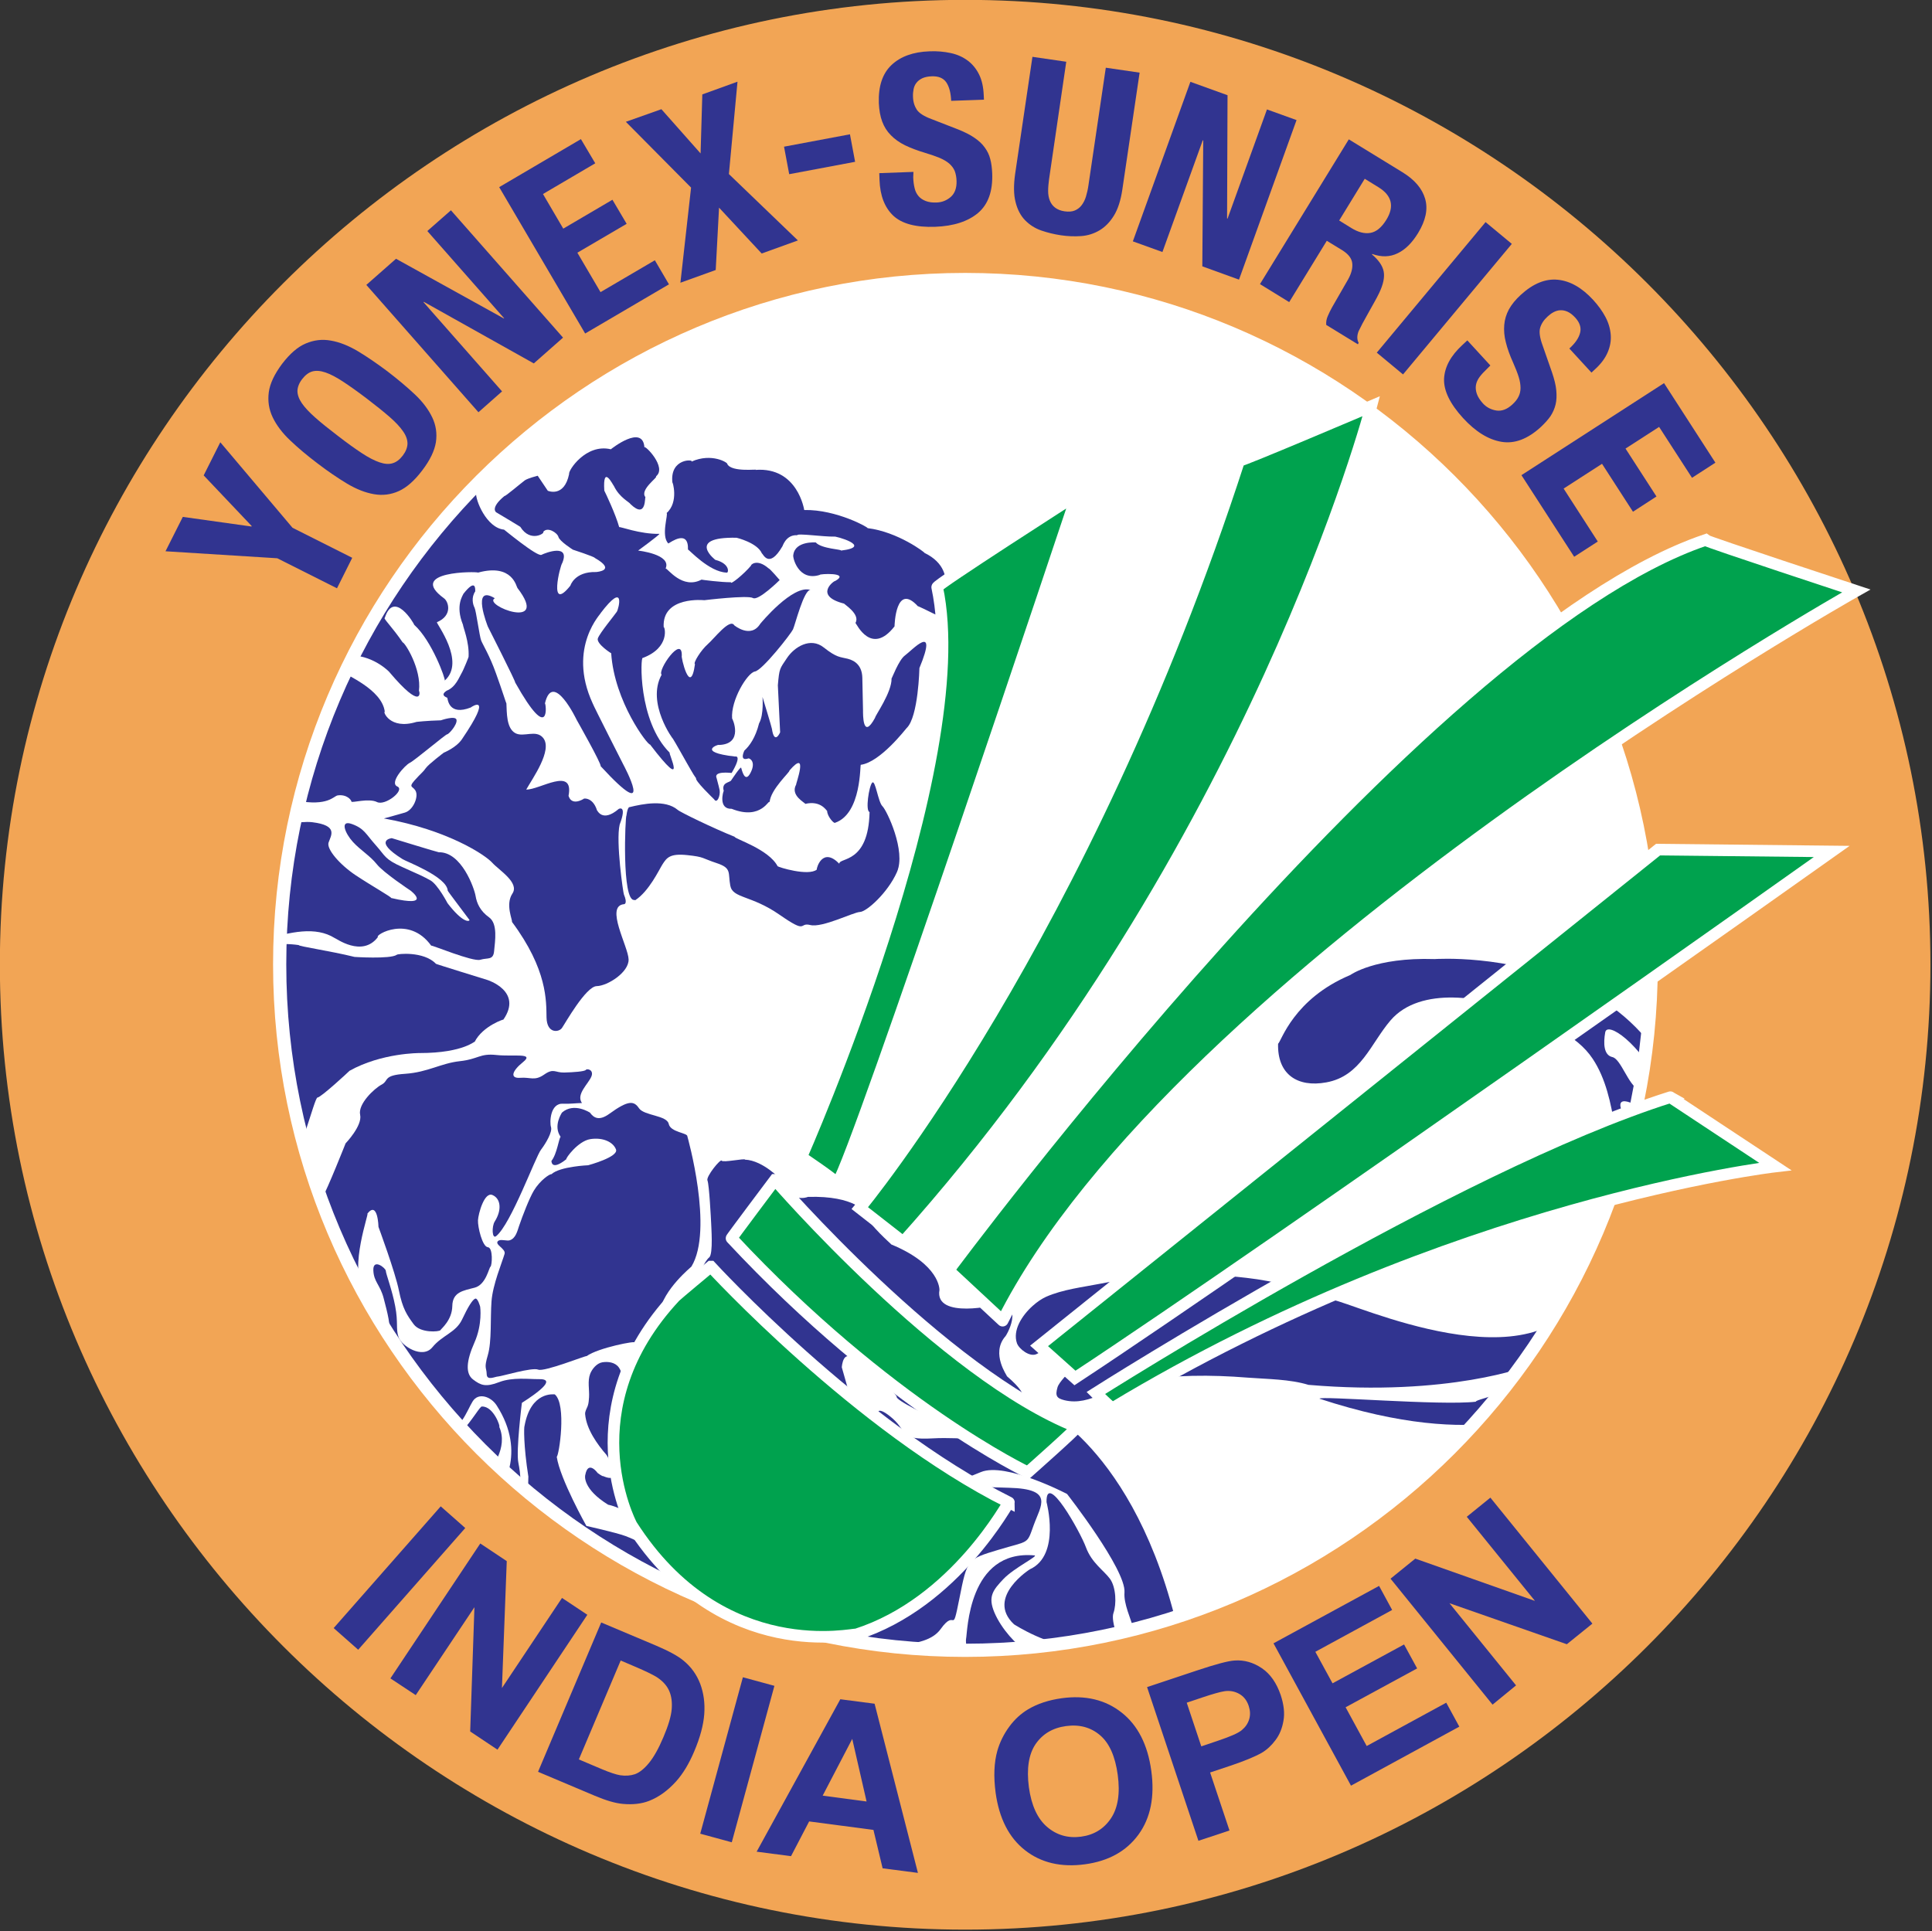 <?xml version="1.0" encoding="UTF-8" standalone="no"?>
<!-- Generator: Adobe Illustrator 27.0.0, SVG Export Plug-In . SVG Version: 6.00 Build 0)  -->

<svg
   version="1.1"
   id="Layer_1"
   x="0px"
   y="0px"
   viewBox="0 0 110.397 110.364"
   xml:space="preserve"
   sodipodi:docname="india_open_2023.svg"
   width="110.397"
   height="110.364"
   inkscape:version="1.2.1 (9c6d41e410, 2022-07-14)"
   xmlns:inkscape="http://www.inkscape.org/namespaces/inkscape"
   xmlns:sodipodi="http://sodipodi.sourceforge.net/DTD/sodipodi-0.dtd"
   xmlns:xlink="http://www.w3.org/1999/xlink"
   xmlns="http://www.w3.org/2000/svg"
   xmlns:svg="http://www.w3.org/2000/svg"><rect x="0" y="0" width="110.397" height="110.364" fill="#333333" stroke="none"/><defs
   id="defs452" /><sodipodi:namedview
   id="namedview450"
   pagecolor="#ffffff"
   bordercolor="#000000"
   borderopacity="0.25"
   inkscape:showpageshadow="2"
   inkscape:pageopacity="0.0"
   inkscape:pagecheckerboard="0"
   inkscape:deskcolor="#d1d1d1"
   showgrid="false"
   inkscape:zoom="1.9475"
   inkscape:cx="290.37227"
   inkscape:cy="70.603338"
   inkscape:window-width="1920"
   inkscape:window-height="991"
   inkscape:window-x="-9"
   inkscape:window-y="-9"
   inkscape:window-maximized="1"
   inkscape:current-layer="Layer_1" />
<style
   type="text/css"
   id="style293">
	.st0{fill:#FFFFFF;}
	.st1{fill-rule:evenodd;clip-rule:evenodd;fill:#F2A555;}
	.st2{fill-rule:evenodd;clip-rule:evenodd;fill:#FFFFFF;stroke:#FFFFFF;stroke-width:0.988;}
	.st3{clip-path:url(#SVGID_00000058581849113385097340000016437092484459173787_);}
	.st4{fill:#313490;}
	.st5{fill:#00A24E;stroke:#FFFFFF;stroke-width:1.01;}
</style>

<g
   id="g447"
   transform="matrix(0.655,0,0,0.655,-10.35,-10.37)"
   style="stroke-width:1.526">
	<g
   id="g417"
   style="stroke-width:1.526">
		<g
   id="g415"
   style="stroke-width:1.526">
			<g
   id="g413"
   style="stroke-width:1.526">
				<g
   id="g375"
   style="stroke-width:1.526">
					<path
   class="st1"
   d="m 100,15.82 c 46.39,0 84.21,37.87 84.21,84.16 0,46.39 -37.82,84.21 -84.21,84.21 -46.34,0 -84.21,-37.82 -84.21,-84.21 0,-46.3 37.87,-84.16 84.21,-84.16 z"
   id="path297"
   style="stroke-width:1.526" />
					<path
   class="st2"
   d="m 100,40.22 c 32.98,0 59.85,26.82 59.85,59.75 0,32.98 -26.88,59.85 -59.85,59.85 -32.93,0 -59.8,-26.88 -59.8,-59.85 0,-32.92 26.87,-59.75 59.8,-59.75 z"
   id="path299" />
					<g
   id="g373"
   style="stroke-width:1.526">
						<defs
   id="defs302">
							<path
   id="SVGID_1_"
   d="m 100,40.22 c 32.98,0 59.85,26.82 59.85,59.75 0,32.98 -26.88,59.85 -59.85,59.85 -32.93,0 -59.8,-26.88 -59.8,-59.85 0,-32.92 26.87,-59.75 59.8,-59.75 z" />
						</defs>
						<clipPath
   id="SVGID_00000004543826285564148980000010274381782107632273_">
							<use
   xlink:href="#SVGID_1_"
   style="overflow:visible"
   id="use304" />
						</clipPath>
						<g
   clip-path="url(#SVGID_00000004543826285564148980000010274381782107632273_)"
   id="g369"
   style="stroke-width:1.526">
							<g
   id="g365"
   style="stroke-width:1.526">
								<path
   class="st4"
   d="m 96.45,64.07 c 0.09,0 -2.31,-1.84 -4.97,-2.16 0.19,0 -2.69,-1.64 -5.52,-1.58 0,0 -0.56,-3.77 -4.24,-3.5 0.28,-0.1 -2.08,0.24 -2.47,-0.51 0.09,-0.1 -1.35,-1.01 -3.13,-0.21 0.28,-0.2 -1.9,-0.34 -1.66,1.83 -0.01,-0.19 0.6,1.69 -0.51,2.66 0.19,0 -0.52,2 0.16,2.65 0.19,-0.1 1.77,-1.27 1.71,0.53 0.09,0 1.84,1.95 3.36,2.01 0.19,0.09 0.36,-0.77 -0.97,-1.11 0.1,0.09 -2.69,-2.02 1.85,-1.93 0,0 1.81,0.43 2.21,1.37 0.09,0 0.6,1.41 1.78,-0.61 0,0.09 0.26,-1.05 1.3,-0.98 0,-0.19 2.27,0.14 3.22,0.12 0,-0.09 3.52,0.87 0.59,1.22 0.19,-0.1 -1.71,-0.15 -2.19,-0.71 0,0 -1.8,-0.15 -1.96,1.08 -0.09,0.19 0.43,2.35 2.31,1.75 -0.1,-0.09 2.74,-0.25 1.33,0.54 0,-0.09 -1.96,1.27 0.8,1.97 -0.09,0 1.44,0.91 0.98,1.68 0.1,0.09 1.39,2.9 3.41,0.3 0,-0.09 0.1,-3.88 2.04,-1.75 -0.1,-0.09 1.53,0.72 1.53,0.72 0,0 2.58,-3.67 -0.96,-5.38"
   id="path307"
   style="stroke-width:1.526" />
								<path
   class="st4"
   d="m 40.15,85.72 c 0.17,-0.04 0.35,-0.06 0.54,-0.07 0,0 1.05,-2.36 0,-1.99 -1.02,-0.51 -2.2,-1.38 -2.2,-1.38 0,0 -3.87,-3.98 -3.67,-3.51 -0.78,-0.93 -4.11,-2.09 -4.3,-1.99 -2.96,-1.26 -6.19,2.22 -5.91,2.4 -3.05,3.1 -3.63,6.8 -3.63,6.8 0,0 0.94,-0.49 1.12,-0.88 0.18,-0.38 1,-1.73 1.46,-2.21 0.46,-0.48 1.21,-0.69 1.31,-0.41 0.1,0.28 0.68,0.65 1.08,1.96 0.41,1.32 1.36,1.58 1.64,1.57 0.28,-0.01 0.05,2.36 -0.14,2.27 1,2.53 2.87,1.26 2.29,0.8 -0.58,-0.46 -0.74,-3.77 -0.37,-4.06 0.37,-0.29 0.52,-2 1.36,-2.77 0.83,-0.77 1.9,0.34 1.92,1.09 0.02,0.76 -0.55,0.86 -1.58,1.55 -1.03,0.69 -0.92,0.97 -0.15,1.61 0.77,0.64 1.03,-0.59 2.06,-0.9 1.03,-0.31 1.69,-0.42 3.42,0.78 1.36,0.95 2.15,-0.32 3.75,-0.66"
   id="path309"
   style="stroke-width:1.526" />
								<path
   class="st4"
   d="m 40.13,67.67 c -0.38,0.73 -1.18,1.24 -1.46,1.36 -0.47,0.2 -3.09,1.49 -3.08,1.68 -1.11,1.25 -2.74,4.51 -2.64,4.69 -1.2,1.45 0.97,1.21 0.97,1.21 0,0 2.53,-0.91 3.01,-0.92 0.47,-0.01 0.58,0.74 0.68,1.02 0.1,0.28 0.95,0.36 1.99,0.33 1.04,-0.02 0.29,0.09 1.25,1.01 0.97,0.92 1.74,1.66 1.74,1.66 1.65,2.04 0.62,2.35 0.34,2.36 -0.28,0.01 -1.22,0.5 -1.12,0.4 0.85,0.12 0.12,1.42 0.03,1.51 -0.38,1 -0.56,1.65 -0.56,1.65 0.13,0.01 0.26,0.03 0.4,0.06 2.76,0.51 3.21,-0.4 3.58,-0.46 0.8,-0.11 1.19,0.4 1.2,0.54 0,0.14 1.51,-0.32 2.23,0.04 0.72,0.36 2.48,-1.05 1.77,-1.36 -0.72,-0.32 0.67,-1.86 1.09,-2.06 0.42,-0.2 3.11,-2.48 3.26,-2.49 0.14,0 0.88,-0.82 0.82,-1.25 -0.06,-0.43 -1.37,0.03 -1.37,0.03 -1.2,0.03 -2.17,0.14 -2.13,0.14 -2.35,0.72 -2.95,-0.97 -2.76,-0.88 -0.23,-1.98 -3.48,-3.23 -3.67,-3.51 0,0 -0.99,-1.4 -1.11,-2.31 -0.11,-0.91 -0.87,-2.38 -1.42,-3 -0.56,-0.58 -1.95,-3.53 -3.04,-1.45 z"
   id="path311"
   style="stroke-width:1.526" />
								<path
   class="st4"
   d="m 45.82,73.22 c 0.29,-0.24 0.74,-0.14 0.69,-0.2 1.99,0.05 3.35,1.53 3.25,1.44 2.91,3.44 2.69,1.74 2.59,1.65 0.24,-1.9 -1.23,-4.23 -1.42,-4.23 -0.88,-1.3 -1.75,-2.14 -1.56,-2.14 0.8,-2.48 2.56,0.51 2.57,0.61 1.54,1.38 2.75,4.76 2.66,4.86 1.86,-1.65 -0.77,-5 -0.68,-5.09 1.41,-0.6 1,-1.82 0.61,-2.09 -3.27,-2.39 2.88,-2.34 2.98,-2.24 3.01,-0.82 3.34,1.25 3.43,1.34 2.92,3.81 -3.09,1.49 -1.97,0.9 -2.11,-1.28 -0.61,2.47 -0.61,2.47 0,0 2.47,4.87 2.38,4.87 3.15,5.61 2.69,1.74 2.6,1.84 0.69,-2.95 2.78,1.45 2.78,1.45 0,0 2.17,3.83 2.08,4.02 4.95,5.38 1.98,-0.14 1.98,-0.14 0,0 -2.57,-5.05 -2.67,-5.33 -2.29,-4.96 0.86,-7.97 0.68,-7.87 2.2,-2.89 1.6,-0.41 1.42,-0.13 -0.19,0.29 -1.47,1.83 -1.65,2.31 -0.18,0.48 1.26,1.39 1.16,1.3 0.28,4.25 3.21,8.06 3.39,7.97 3.41,4.46 1.53,0.63 1.72,0.72 -2.8,-2.78 -2.55,-8.46 -2.36,-8.27 2.44,-0.91 1.92,-2.78 1.83,-2.69 -0.15,-2.74 3.54,-2.35 3.54,-2.35 0,0 3.78,-0.46 4.25,-0.19 0.48,0.27 2.33,-1.57 2.33,-1.57 0,0 -0.87,-1.02 -0.97,-1.02 -1.06,-0.92 -1.61,-0.25 -1.52,-0.25 -0.64,0.77 -1.85,1.74 -1.76,1.46 -0.76,0.02 -2.65,-0.22 -2.56,-0.23 -1.68,0.89 -2.95,-0.97 -3.14,-0.97 0.54,-1.24 -2.4,-1.56 -2.4,-1.56 0,0 1.86,-1.36 1.86,-1.46 -1.7,0.04 -3.52,-0.68 -3.51,-0.58 -0.31,-1.13 -1.2,-3 -1.3,-3.19 -0.15,-2.36 0.75,-0.49 0.84,-0.4 0.5,1.03 1.35,1.39 1.45,1.58 1.45,1.39 1.21,-0.78 1.31,-0.6 -0.58,-0.65 1.19,-1.82 0.9,-1.82 1.02,-0.78 -1.01,-2.81 -1,-2.53 -0.14,-2.08 -2.93,0.16 -2.93,0.16 -2.19,-0.52 -3.74,1.88 -3.64,2.16 -0.43,2.09 -1.86,1.46 -1.86,1.46 l -0.88,-1.31 c 0,0 -0.84,0.21 -1.12,0.4 -0.28,0.2 -1.76,1.46 -1.77,1.36 -1.3,1.07 -0.73,1.43 -0.73,1.43 0,0 2.3,1.37 2.11,1.28 0.88,1.4 2.19,0.52 1.99,0.43 0.37,-0.48 1.23,0.07 1.33,0.44 0.1,0.38 1.26,1.11 1.26,1.11 0,0 1.9,0.62 1.91,0.72 1.91,1.09 0.22,1.22 0.12,1.23 -1.89,-0.05 -2.25,1.19 -2.25,1.19 -1.93,2.41 -0.89,-1.78 -0.71,-1.97 0.72,-1.72 -1.44,-0.91 -1.81,-0.72 -0.37,0.2 -3.36,-2.29 -3.27,-2.2 -1.52,-0.15 -2.52,-2.59 -2.44,-3.26 0.08,-0.67 -0.23,-1.7 -0.5,-1.32 -0.28,0.39 -5.08,1.34 -4.6,1.52 -6.22,0.99 -7.29,3.95 -7.38,4.04 0.54,3.2 -2.2,3.26 -2.2,3.08 0,0 -1.09,0.09 -0.85,0.68 0.03,0.06 2.65,1.55 3.19,4.47 -0.03,-0.03 -0.08,2.08 0.8,2.03"
   id="path313"
   style="stroke-width:1.526" />
								<path
   class="st4"
   d="m 56.1,80.33 c -0.5,0.74 -1.58,1.17 -1.58,1.17 0,0 -1.35,1.02 -1.58,1.36 -0.23,0.34 -0.37,0.39 -0.97,1.06 -0.6,0.68 -0.08,0.47 0.12,0.99 0.2,0.52 -0.26,1.61 -0.97,1.82 -0.7,0.21 -1.83,0.51 -1.83,0.51 5.61,1.01 8.87,3.21 9.45,3.86 0.58,0.65 2.41,1.74 1.76,2.7 -0.64,0.96 0.05,2.37 -0.04,2.46 3.12,4.19 2.99,6.93 3.02,8.35 0.03,1.42 1.07,1.3 1.34,0.92 0.27,-0.38 2.09,-3.64 3.04,-3.66 0.94,-0.02 2.81,-1.2 2.78,-2.33 -0.03,-1.13 -2.09,-4.68 -0.39,-4.82 0,0 0.33,-0.01 -0.02,-0.85 -0.05,-0.05 -0.72,-4.62 -0.37,-6.09 0.67,-1.77 -0.08,-1.37 -0.08,-1.37 -1.48,1.26 -1.89,0.04 -1.89,0.14 -0.41,-1.32 -1.35,-1.01 -1.16,-1.02 -1.21,0.69 -1.33,-0.35 -1.33,-0.26 0,0 0,0 0,0 0.5,-2.6 -2.54,-0.51 -3.69,-0.55 0.53,-0.95 2.33,-3.44 1.48,-4.5 -0.62,-0.77 -1.7,-0.03 -2.43,-0.42 -0.79,-0.43 -0.74,-1.81 -0.78,-2.59 -0.05,-0.09 -0.35,-1.08 -0.91,-2.63 -0.55,-1.55 -1.14,-2.48 -1.29,-2.86 -0.15,-0.37 -0.44,-2.59 -0.58,-2.87 -0.15,-0.28 -0.3,-0.89 0.06,-1.42 0,-0.19 0.07,-1.18 -1.03,0.21 -0.04,0.14 -0.73,1.01 -0.04,2.7 0,0.19 0.56,1.5 0.49,2.78 0.05,-0.05 -0.45,1.19 -0.63,1.48 -0.18,0.29 -0.49,1.19 -1.29,1.5 -0.05,0.05 -0.61,0.35 0.06,0.61 0.05,0.14 0.13,1.6 2.05,0.85 0.1,-0.09 2,-1.31 -0.77,2.77 z"
   id="path315"
   style="stroke-width:1.526" />
								<path
   class="st4"
   d="m 71.21,94.38 c 1.22,-0.79 2.09,-2.67 2.39,-3.14 0.37,-0.57 0.64,-0.96 2.16,-0.8 1.52,0.16 1.24,0.26 2.57,0.7 1.33,0.44 0.97,0.83 1.18,1.96 0.21,1.13 1.81,0.81 4.31,2.55 2.5,1.74 1.62,0.63 2.67,0.89 1.05,0.26 3.76,-1.12 4.33,-1.14 0.57,-0.01 2.42,-1.66 3.23,-3.48 0.81,-1.82 -0.88,-5.37 -1.26,-5.74 -0.39,-0.37 -0.62,-2.35 -0.9,-2.06 -0.28,0.29 -0.61,2.47 -0.23,2.56 -0.09,4.54 -2.65,3.94 -2.64,4.51 -1.45,-1.48 -1.98,0.33 -1.97,0.52 -0.75,0.58 -3.32,-0.21 -3.41,-0.3 -0.79,-1.5 -3.74,-2.38 -3.75,-2.57 -1.81,-0.72 -4.78,-2.16 -4.97,-2.35 -1.09,-0.92 -3.04,-0.52 -4.19,-0.24 0,0 -0.17,-0.08 -0.28,0.74 -0.1,-0.03 -0.43,7.55 0.7,7.36"
   id="path317"
   style="stroke-width:1.526" />
								<path
   class="st4"
   d="m 78.1,85.57 c 0,0 -1.84,-1.76 -1.55,-1.86 0.01,0.28 -1.48,-2.52 -2.06,-3.45 0.1,0.19 -2.34,-3.07 -0.97,-5.56 -0.39,-0.37 1.81,-3.54 1.76,-1.65 -0.1,0 0.74,3.67 1.15,0.73 -0.19,-0.09 0.54,-1.24 1.1,-1.73 0.56,-0.48 1.94,-2.31 2.33,-1.66 0,0 1.44,1.2 2.27,-0.14 0,0 2.85,-3.47 4.38,-2.94 -0.57,-0.08 -1.35,3.06 -1.53,3.44 -0.18,0.38 -2.66,3.56 -3.32,3.67 -0.66,0.11 -2.12,2.51 -1.99,4.11 0,-0.09 1.09,2.25 -1.18,2.3 0.09,-0.1 -2.07,0.61 1.44,1.01 0,0 0.66,-0.2 -0.3,1.43 -0.09,0 -1.61,-0.2 -1.31,0.46 0,0.05 0.15,0.52 0.26,1.03 0.08,0.51 -0.23,1.23 -0.48,0.81 z"
   id="path319"
   style="stroke-width:1.526" />
								<path
   class="st4"
   d="m 82.04,78.91 c -0.01,0.01 -0.01,0.03 -0.02,0.04 -0.31,1.24 -0.83,1.96 -1.28,2.37 0,0 -0.49,0.98 0.36,0.68 0.14,0 0.67,0.32 0.17,1.27 -0.5,0.96 -0.76,-0.31 -0.81,-0.45 -0.05,-0.14 -0.74,0.91 -0.88,1.11 -0.14,0.19 -0.85,0.16 -0.64,0.91 -0.05,0.05 -0.5,1.6 0.69,1.56 2.65,1.06 3.29,-0.97 3.31,-0.56 0.07,-1.14 1.83,-2.69 1.73,-2.78 1.75,-2.02 0.5,1.31 0.59,1.22 -0.55,0.96 0.79,1.59 0.79,1.69 1.32,-0.31 1.81,0.53 1.91,0.62 0.01,0.47 0.59,1.12 0.69,1.03 2.35,-0.81 2.16,-5.16 2.25,-5.06 1.7,-0.23 3.9,-3.11 4,-3.21 1.02,-0.97 1.11,-5.23 1.11,-5.23 1.7,-4.11 -0.7,-1.5 -1.25,-1.11 -0.56,0.39 -1.18,2.11 -1.18,2.01 0.03,1.23 -1.44,3.25 -1.44,3.44 -1.09,2.01 -1.05,-0.36 -1.05,-0.64 -0.01,-0.28 -0.04,-1.8 -0.06,-2.84 -0.02,-1.04 -0.6,-1.5 -1.27,-1.67 -0.67,-0.17 -0.95,-0.08 -2.1,-0.99 -1.16,-0.92 -2.56,-0.04 -3.2,0.92 -0.64,0.96 -0.67,0.87 -0.8,2.38 l 0.2,4.11 c 0,0 -0.5,1.15 -0.72,-0.32 0,-0.09 -0.82,-2.77 -0.82,-2.77 0,0 0.13,1.51 -0.28,2.27 z"
   id="path321"
   style="stroke-width:1.526" />
								<path
   class="st4"
   d="m 43.05,87.57 c -0.57,-0.07 -1.32,0.03 -3.21,0.17 -1.89,0.14 -2.74,0.25 -3.12,-0.03 -0.38,-0.27 -2.39,-1.27 -5.46,1.07 0,0 -3.36,1.97 -3.26,6.41 -0.18,0.19 0.74,-0.68 2.12,-2.41 0,-0.09 1.45,-2.96 4.12,-2.08 -0.38,-0.28 4.71,-0.67 2,0.62 -0.18,0.19 -4.22,1.7 -5.85,5.14 -0.19,0 -2.39,2.99 -1.78,9.22 -0.18,0.19 0.7,1.88 1.66,-1.93 -0.39,-0.47 -0.55,-3.39 2.07,-4.68 0,0 2.99,-1.77 3.35,-2.53 0.36,-0.76 3.15,-2.81 2.44,-1 0,0.19 -2.23,1.75 -2.6,2.14 -0.37,0.39 -1.11,1.06 -1.09,1.92 0.02,0.85 0.59,0.84 1.51,-0.22 0.92,-1.06 0.18,-0.67 2.71,-1.48 2.53,-0.81 4.7,-1.24 6.33,-0.23 0.1,0 2.4,1.74 3.78,-0.08 -0.29,-0.18 2.7,-1.95 4.65,0.75 0,-0.09 3.63,1.43 4.28,1.23 0.66,-0.2 1.14,0.07 1.21,-0.78 0.08,-0.85 0.33,-2.37 -0.44,-2.92 C 57.7,95.32 57.4,94.66 57.29,94 c -0.11,-0.66 -1.22,-3.85 -3.21,-3.81 -0.09,0 -4.1,-1.23 -4.1,-1.23 0,0 -1.7,0.18 0.94,1.83 0.24,0.18 3.87,1.52 3.94,2.75 0,0.05 1.66,2.23 1.9,2.56 0,0.14 -0.56,0.3 -1.92,-1.47 0.05,0.09 -0.84,-1.64 -1.51,-2 -0.67,-0.36 -0.77,-0.41 -2.39,-1.13 -1.62,-0.72 -1.49,-0.96 -2.36,-1.93 -0.87,-0.97 -0.98,-1.44 -2.07,-1.84 -1.1,-0.4 -0.6,0.82 0.08,1.56 0.68,0.74 1.49,1.2 2.08,1.94 0.58,0.74 2.94,2.3 2.94,2.3 0,0 2.02,1.52 -1.69,0.65 0.09,-0.05 -1.68,-1.05 -3.07,-1.97 -1.39,-0.92 -2.6,-2.31 -2.38,-2.88 0.21,-0.61 0.86,-1.48 -1.42,-1.76 z"
   id="path323"
   style="stroke-width:1.526" />
								<path
   class="st4"
   d="m 31.72,105.61 c 0.43,-0.37 2.71,-1.48 2.89,-1.86 0.18,-0.38 0.33,-2.09 0.8,-2.19 0.47,-0.1 1.29,-1.54 2.13,-2.13 0,0.09 0.91,-1.63 4.33,-1.14 -0.09,0.1 2.75,0.51 4.85,1.03 -0.09,0 3.13,0.21 3.69,-0.18 0,-0.09 2.36,-0.34 3.42,0.78 -0.09,0 4.48,1.41 4.48,1.41 0,0 3.14,0.97 1.4,3.47 0.19,-0.1 -1.79,0.51 -2.51,1.95 0.09,-0.19 -0.83,0.96 -4.8,0.96 0,0 -3.31,-0.02 -6.11,1.55 -0.09,0.1 -2.5,2.33 -2.79,2.33 -0.28,0.01 -1.58,5.62 -2.87,6.88 -0.19,0.1 -0.45,5.4 0.06,6.81 0.09,0 0.81,2.25 1.94,2.42 -0.19,-0.09 3.85,3.13 3.39,7.87 0.01,0.19 -1.3,1.07 -2.03,-1.94 0.09,-0.19 -0.88,-1.49 -1.37,-1.86 -0.48,-0.37 -1.72,-0.72 -1.64,-1.29 0.08,-0.57 -2.8,-2.49 -2.63,-3.44 0.17,-0.95 -1.42,-4.13 -3.09,-2.67 0.09,-0.19 -0.43,1.9 1.38,2.43 -0.09,0.19 1.46,1.96 -1.01,1.44 0.1,0.09 -3.35,-1.63 -3.1,-7.59 -0.09,0 -2.66,-4.86 0.13,-7 -0.09,0 0.61,-2.38 2.49,-2.99 0.19,-0.19 2.48,-3.46 0.22,-2.75 -0.09,0 -4.14,0.75 -4.63,4.64 0.1,0.19 -0.64,5.31 -1.93,2.6 0,0.19 -0.67,-4.72 0.61,-6.54 -0.19,-0.11 1.19,-2.03 2.3,-3 z"
   id="path325"
   style="stroke-width:1.526" />
								<path
   class="st4"
   d="m 35.11,133.3 c 0.19,0.04 0.31,0.26 0.49,0.42 1.25,1.01 2.21,1.42 2.46,2.03 0.25,0.61 0.78,3.39 0.93,3.81 0.15,0.42 0.31,3.26 0.09,3.83 -0.22,0.57 -0.26,1 -0.19,2.13 0.07,1.13 1.5,3.61 1.55,3.84 0.05,0.24 1.17,1.54 1.61,2.19 0.44,0.65 1.04,1.97 1.76,2.8 0.73,0.84 -0.35,1.33 -0.59,1.34 -0.24,0 -1.3,-1.16 -1.11,-1.11 -1.14,-0.07 -0.23,2.61 -0.28,2.51 0.59,0.93 0.33,1.93 0.33,1.93 0,0 -1.4,0.88 -2.05,1.27 -0.65,0.39 -0.16,1.42 0.04,1.7 0.2,0.28 0.6,1.6 -0.53,1.71 -1.13,0.12 -1.21,0.69 -2.54,0.81 -1.32,0.13 -0.31,-1.22 1.37,-2.3 1.68,-1.08 -1.06,-1.02 -1.35,-1.01 -0.28,0.01 -1.04,0.12 -1.39,1.07 -0.36,0.95 -0.44,1.62 -0.05,1.99 0.39,0.37 0.35,2.83 1.12,3.66 0.78,0.84 2.45,-0.53 4.43,-0.76 1.98,-0.23 1.38,-1.64 2.16,-0.62 0.78,1.02 1.78,-0.89 1.77,-1.17 -0.01,-0.28 0.5,-3.13 0.78,-3.23 0.31,1.32 2.58,5.52 2.59,5.81 -0.04,2.56 -3.15,3 -4.28,3.31 -1.13,0.31 -2.6,-2.02 -3.44,-1.44 -0.84,0.59 -4.99,0.96 -5.18,0.87 -3.66,1.22 -5.56,-3.47 -5.75,-3.56 -0.66,-8.59 8.62,-7.76 8.54,-7.1 3.08,-1.96 -2.66,-13.18 -2.74,-12.71 -0.61,-1.88 -3.73,-6.26 -3.83,-6.25 0.26,-0.89 -0.67,-2.45 -1.41,-3.56 0,0 -0.47,0.04 0.92,-0.15 1.38,-0.19 1.46,-0.95 1.36,-1.39 -0.1,-0.44 -0.02,-0.73 0.42,-0.86 0.44,-0.14 1.59,0.6 1.35,1.01 -0.24,0.41 -1.94,1.94 -1.95,2.82 -0.01,0.88 0.45,1.82 0.78,2.54 0.33,0.72 1.68,1.95 2.04,2.6 0.36,0.65 1.66,2.3 1.66,2.3 0,0 0.35,1.73 0.43,2.2 0.07,0.47 1.51,4.19 1.65,4.63 0.14,0.44 0.91,-0.4 0.63,-1.31 -0.27,-0.91 -1.41,-2.56 -1.48,-2.77 -0.07,-0.22 -0.17,-3.59 -0.18,-3.75 0,-0.16 0.38,-1.52 0.28,-2.91 -0.09,-1.38 -1.07,-1.14 -0.96,2.04 -0.26,-0.43 -0.44,0.01 -0.83,-0.55 -0.39,-0.56 -1.13,-2.59 -1.26,-2.78 -0.13,-0.19 -0.62,0.45 -1.05,-0.42 -0.43,-0.87 -0.85,-1.15 -0.57,-1.56 0.27,-0.42 -0.69,-1.15 0.34,-1.71 1.03,-0.56 2.05,0.08 2.23,-0.49 0.18,-0.56 -3.23,-4.14 -1.12,-3.7 z"
   id="path327"
   style="stroke-width:1.526" />
								<path
   class="st4"
   d="m 33.99,132.03 c 0.09,-1.03 -0.89,-2.26 -1.23,-3.18 -0.35,-0.94 -1.51,-1.86 -1.95,-2.42 -0.44,-0.56 -0.97,-3.34 -1.04,-4.33 -0.07,-0.99 -0.31,-1.41 -0.05,-2.13 0.27,-0.72 1.23,-4.14 -1.68,-3.13 -0.05,-0.19 -1.86,-0.53 -2.27,-2.27 -0.42,-1.74 -0.8,-1.83 -0.38,-2.36 0.42,-0.53 0.17,-0.86 0.48,-1.67 0.31,-0.81 0.91,-1.77 0.55,-2.99 -0.36,-1.22 -0.8,-2.01 -0.54,-2.87 0.26,-0.86 0.54,-1.15 0.72,-1.58 0.18,-0.43 -0.08,-3.36 0.15,-3.83 0.23,-0.48 0.44,0.46 0.45,-1 0.02,-1.47 -0.91,-2.48 -0.84,-3.76 0.07,-1.28 -0.08,-1.47 -0.34,-2.69 -0.26,-1.22 -0.4,-1.13 -0.32,-1.79 0.08,-0.67 -0.89,-1.78 -0.89,-1.78 0,0 -0.51,-1.5 0.14,-2.27 -0.09,0.09 0.14,-2.27 -1.15,-0.64 -0.1,0 -1.49,1.07 -0.51,2.66 0,0.09 0.26,3.11 -1.01,1.44 0,0.09 -0.97,-1.21 -1.79,0.32 -0.19,-0.18 -1.58,1.26 -0.89,2.57 -0.09,0 0.44,2.73 1.4,3.28 -0.09,0.1 3.74,2.47 3.13,4.66 0.01,0.28 0.9,1.97 -0.37,4.46 0.1,0.19 -0.86,4.09 -1.58,1.36 -0.1,-0.09 -1.77,-3.18 -1.61,-4.13 0.09,0 0.74,-0.96 -1.19,-2.62 -0.09,0 0.04,-2.65 0.01,-3.6 0,-0.09 -0.51,-1.5 -1.14,-0.26 -0.1,-0.09 -0.4,3.23 -0.45,5.21 0,-0.09 -1.09,6.17 -0.65,9 -0.09,0 0.76,4.33 4.19,5.49 0,0 0.31,1.13 0.7,1.59 0,0 1.65,1.86 -0.25,1.42 0.29,0.19 -1.14,-0.26 -1.43,-0.63 -0.29,-0.37 -0.62,-2.35 -2.6,-2.02 0.1,0.09 1.86,2.7 2.35,3.35 0.19,0 4.86,10.2 5.58,12.65 -0.1,0 2.36,4.01 3.98,4.64 0,0 1.02,1.02 -0.31,-3.07 -0.05,-0.05 -2.25,-3.45 -2.4,-3.92 -0.15,-0.47 -1.9,-2.51 -1.94,-4.5 -0.04,-1.99 1.33,-4 0.05,-6.48 -1.28,-2.48 -1.91,-3.08 -2.12,-3.88 -0.21,-0.8 -3.06,-1.49 -3.03,-2.35 0.03,-0.85 -0.14,-1.84 -0.01,-2.46 0.13,-0.62 0.77,-1.39 0.77,-1.58 0,-0.19 -0.34,3.98 1.13,3.95 0.1,0 1.87,-5.39 3.81,5.21 -0.09,0.14 0.8,4.14 0.62,4.48 -0.18,0.34 0.48,2.59 0.95,-2.15 0.05,0.09 -0.02,-0.85 0.73,-1.25 0.75,-0.39 1,0.55 0.87,1.07 -0.13,0.52 -0.6,0.82 -0.61,2.47 -0.01,1.66 -1.75,1.98 -1.89,2.08 -0.14,0.1 -0.19,2.09 -0.09,2.37 0.1,0.28 1.19,2.38 1.62,2.61 0.43,0.23 1.85,2.66 1.85,2.66 0,0 0.95,2.44 1.01,2.77 0.05,0.33 0.78,3.06 0.71,-2.19 0.05,-0.1 -0.12,-1.27 -1.29,-2.86 -0.24,-0.13 -1.52,-2.61 1.18,-0.03 0.1,0.14 0.88,1.21 0.93,1.4 0.05,0.19 0.16,0.75 0.31,1.32 0.14,0.51 -0.27,1.62 0.1,2.03 0.5,0.55 1.32,-1.48 1.37,-1.77 -0.01,0.01 -0.01,-0.03 0,-0.08 z"
   id="path329"
   style="stroke-width:1.526" />
								<path
   class="st4"
   d="m 46.11,137.93 c 0,0 -2.49,-1.32 -1.83,0.85 -0.04,0.05 1.77,2.85 2.01,2.93 0.24,0.09 0.88,1.12 0.88,1.12 l 0.54,4.91 c 0,0 -1.74,0.42 -0.69,3.04 -0.14,-0.04 -1.17,2.53 -0.59,3.28 -0.05,-0.05 -0.14,4.4 2.65,6.33 0.05,0.05 2.27,1.98 5.91,2.19 0,0 3.98,0.38 4.9,-0.68 -0.05,-0.23 1.28,-1.87 3.21,-2.48 -0.05,-0.19 1.25,-1.12 2.81,-1.01 1.56,0.11 2.34,0.66 2.94,0.36 0.61,-0.3 1.09,-0.12 1.84,-0.23 0.75,-0.11 2.5,-0.11 2.5,-0.11 0,0 1.89,-0.04 2.03,-0.23 0.14,-0.19 1.03,-0.54 0.61,-2.1 0.09,-0.09 0.88,-0.92 1.64,-0.93 0.76,-0.02 2.23,0.14 2.83,-0.16 0.61,-0.3 2.23,-1.61 -0.19,-2.08 0.14,-0.05 -0.79,0.49 -2.51,-0.13 -1.72,-0.62 -1.75,-0.15 -3.05,-0.88 -1.29,-0.73 -3.35,-1.77 -4.21,-2.08 -0.86,-0.31 -3.38,-0.87 -3.38,-0.87 0,0 -2.31,-4.11 -2.59,-6.04 0.19,-0.05 0.89,-4.56 -0.17,-5.44 -0.1,0 -2.09,-0.28 -2.64,2.76 -0.05,0.05 -0.1,1.66 0.34,4.44 -0.05,-0.05 0.23,3.82 -1.94,4.35 -0.05,0 -2.4,0.48 -2,-0.76 0.09,-0.05 0.02,-3.22 0.62,-4.22 -0.05,0 1.61,-1.88 0.77,-3.75 0.15,0.09 -0.47,-1.79 -1.5,-1.76 -0.14,-0.09 -0.83,1.2 -1.84,2.26 -0.1,-0.09 -2.42,1.76 -3.28,-0.68 -0.19,-0.09 -3.12,-1.87 -4.92,-1.97 0.1,0.01 -1.74,0.05 -1.7,-0.23 z"
   id="path331"
   style="stroke-width:1.526" />
								<path
   class="st4"
   d="m 79.6,136.4 c 0.23,0.25 0.45,0.5 0.67,0.77 0.34,0.41 0.71,0.82 1.12,1.16 0,0 2.46,2.03 2.55,2.12 1.91,0.81 3.23,2.48 3.23,2.63 1.14,2.58 4.6,2.97 4.42,2.98 2.94,0.36 2.11,1.51 2.02,1.51 -0.41,0.44 -2.34,1.14 -2.43,1.14 -0.55,0.91 -2.05,1.23 -2.15,1.37 -1.7,-0.01 -3.14,1.06 -3.24,0.97 -2.76,1.25 -4.54,0.1 -4.59,0.1 -0.97,-1.3 -3.34,-1.15 -3.24,-1.25 -0.19,0.05 -2.88,0.11 -2.88,0.11 -2.27,0.1 -4.01,-1.66 -4.06,-1.66 -0.68,-0.93 -2.11,-1.23 -2.16,-1.23 -2.21,-1.37 -2.04,-2.51 -2,-2.6 0.25,-1.33 1.08,-0.17 1.08,-0.17 0,0 0.43,0.32 0.48,0.27 1.86,0.81 0.39,-1.71 0.29,-1.85 -0.82,-0.94 -1.74,-2.24 -1.86,-3.53 -0.03,-0.27 0.13,-0.49 0.22,-0.73 0.09,-0.25 0.1,-0.51 0.12,-0.77 0.04,-0.66 -0.15,-1.41 0.1,-2.05 0.17,-0.43 0.58,-0.92 1.06,-1 0.5,-0.08 1.11,0 1.43,0.44 0.22,0.3 0.28,0.71 0.52,0.99 0.33,0.4 0.92,0.35 1.39,0.4 0.39,0.04 0.79,0.13 1.19,0.06 0.33,-0.06 0.63,-0.26 0.92,-0.44 0.61,-0.39 1.11,-0.91 1.58,-1.46 0.07,-0.08 0.3,-0.28 0.3,-0.4 0.01,-0.72 1.04,-0.12 1.31,0.02 1.02,0.59 1.85,1.28 2.61,2.1 z"
   id="path333"
   style="stroke-width:1.526" />
								<path
   class="st4"
   d="m 84,118.83 c 0,0 -1.6,-1.76 -3.21,-1.82 0.04,-0.14 -1.93,0.28 -2.03,0.09 -0.1,-0.19 -1.39,1.4 -1.24,1.73 0.15,0.33 0.31,3.45 0.32,3.68 0,0.24 0.2,2.74 -0.17,3.03 -0.37,0.29 -1.05,1.68 -0.76,1.81 0.34,0.16 0.69,0.22 0.9,0.58 0.52,0.88 -0.46,1.8 -0.71,2.58 -0.32,0.99 -1.04,1.79 -1.32,2.78 0,0 2.48,-2.89 7.19,-1.44 0.05,-0.05 1.75,0.2 1.68,3.18 -0.04,0.14 0.57,2.45 3.6,4.37 -0.04,0.05 2.69,1.93 3.12,2.06 -0.09,0 1.37,0.06 -0.36,-1.5 0.09,0 -1.25,-3 -1.25,-3 l -0.52,-1.83 c 0,0 0.1,-1.89 1.32,-0.41 0.05,0.05 1.21,1.16 1.68,1.15 -0.09,0.05 1.45,1.2 1.79,1.81 -0.18,0.29 2.92,1.78 3.59,2 0.05,0.14 1.11,0.83 1.11,0.83 l -0.46,-1.41 c 0,0 -1.26,-1.35 -2.13,-2.22 -0.05,0 -0.37,-1.74 -0.37,-1.74 0,0 0.4,-1.14 1.28,0.11 0.05,-0.1 1.63,0.77 2.76,0.6 0.05,0 2.16,1.42 2.45,1.6 0.29,0.18 0.72,0.36 1.05,0.45 0.33,0.09 1.38,0.21 1.38,0.21 0,0 1.37,-0.13 -1.04,-2.2 0.05,0 -1.42,-1.95 -0.17,-3.45 0.05,0.04 1.83,-2.97 -0.77,-2.82 0.19,0.04 -5.41,1.35 -4.95,-1.26 0,-0.05 0.04,-2.22 -4.2,-3.97 -0.05,-0.09 -1.88,-1.61 -2.33,-2.74 0.14,0 -0.79,-1.54 -4.95,-1.41 -0.09,0.05 -1.59,0.56 -2.35,-1.41"
   id="path335"
   style="stroke-width:1.526" />
								<path
   class="st4"
   d="m 59.09,123.68 c -0.37,0.3 -0.4,-0.84 -0.13,-1.27 0.64,-1.01 0.53,-2 -0.19,-2.31 -0.72,-0.32 -1.24,1.64 -1.27,2.2 -0.03,0.57 0.38,2.31 0.86,2.35 0.47,0.04 0.37,1.6 0.23,1.7 -0.14,0.1 -0.39,1.57 -1.38,1.83 -0.99,0.26 -1.93,0.37 -1.95,1.6 -0.02,1.23 -0.95,1.96 -1.04,2.11 -0.09,0.14 -1.74,0.28 -2.33,-0.52 -0.58,-0.79 -0.97,-1.35 -1.29,-2.95 -0.32,-1.6 -1.78,-5.54 -1.78,-5.54 0,0 -0.05,-2.32 -0.97,-1.16 0.19,-0.1 -1.6,4.62 -0.37,6.77 -0.09,-0.05 1.52,2.19 1.57,2.47 0.05,0.28 0.23,1.74 0.23,1.74 0,0 -0.8,0.11 -1.05,-0.26 -0.25,-0.37 -0.47,-0.08 -1.21,-1.06 -0.73,-0.98 -1.97,-3.41 -2.02,-3.6 -0.05,-0.19 -0.68,-0.79 -1.52,-2.29 -0.84,-1.5 -0.3,-2.64 -0.3,-2.64 0,0 0.2,-1.57 0.7,-2.43 0.5,-0.86 2.07,-4.83 2.07,-4.83 0,0 1.48,-1.54 1.27,-2.49 -0.21,-0.94 1.23,-2.3 1.88,-2.64 0.65,-0.35 0.08,-0.81 2.06,-0.94 1.98,-0.14 3.1,-0.92 4.75,-1.1 1.65,-0.18 1.73,-0.7 3.2,-0.54 1.47,0.16 3.35,-0.22 2.33,0.61 -1.02,0.82 -1.15,1.45 -0.25,1.38 0.9,-0.07 1.24,0.3 2.08,-0.28 0.84,-0.59 0.94,-0.16 1.75,-0.18 0.8,-0.02 1.79,-0.09 1.89,-0.23 0.09,-0.14 0.71,-0.02 0.49,0.56 0,0 0,0 0,0 -0.26,0.66 -1.37,1.56 -0.83,2.33 -0.53,0.01 -1.1,0.09 -1.64,0.06 -1.14,-0.07 -1.19,1.63 -1.06,2.04 0.13,0.41 -0.41,1.36 -0.87,1.97 -0.48,0.61 -2.61,6.48 -3.91,7.54 z"
   id="path337"
   style="stroke-width:1.526" />
								<path
   class="st4"
   d="m 62.37,119.72 c -0.37,0.61 -0.99,2.2 -1.29,3.09 -0.15,0.45 -0.29,1.05 -0.79,1.23 -0.25,0.09 -0.7,-0.09 -0.96,0.02 -0.03,0.01 -0.06,0.03 -0.08,0.05 -0.34,0.31 0.7,0.67 0.57,1.12 -0.22,0.76 -1.03,2.67 -1.14,4.14 -0.11,1.47 0.03,3.5 -0.32,4.69 -0.35,1.19 -0.12,1.04 -0.1,1.66 0.01,0.61 0.71,0.22 1,0.21 0.28,-0.01 2.96,-0.82 3.49,-0.6 0.53,0.22 4.14,-1.23 4.23,-1.18 1.02,-0.73 4.37,-1.37 4.18,-1.18 2.86,0.93 2.06,-3.03 2.16,-2.6 0.33,-2.04 2.84,-4.04 2.8,-4.03 1.96,-3.21 -0.35,-11.35 -0.35,-11.35 0.04,-0.33 -1.47,-0.35 -1.63,-1.1 -0.16,-0.75 -2.14,-0.71 -2.59,-1.36 -0.44,-0.65 -0.91,-0.74 -2.59,0.48 -0.91,0.66 -1.37,0.34 -1.69,-0.1 0,0 -1.4,-0.93 -2.45,0 0,0.03 -0.79,1.15 -0.11,2.11 -0.15,0.1 -0.31,1.49 -0.8,2.1 0,0 -0.04,0.92 1.3,-0.15 -0.09,-0.05 1.01,-1.58 2.09,-1.75 1.08,-0.17 1.99,0.24 2.24,0.9 0.25,0.66 -2.43,1.38 -2.43,1.38 0,0 -2.46,0.1 -3.2,0.78 -0.13,-0.04 -0.98,0.51 -1.54,1.44 z"
   id="path339"
   style="stroke-width:1.526" />
								<path
   class="st4"
   d="m 87.23,195.99 c 0.23,0.55 0.28,1.06 0.1,1.35 -0.37,0.58 -2.76,0.56 -3.14,0.64 -2.43,1.13 -3.92,-0.23 -4.04,-0.29 -1.23,-1.23 -3.41,-0.43 -3.73,-0.55 -10.72,2.89 -8.37,-1.83 -8.56,-1.89 1.06,-6.27 4.1,-5.83 4.16,-5.89 0.16,-1.07 0.91,-1.59 0.78,-1.66 1.3,-1.29 3.59,-0.27 3.46,-0.33 1.68,-1.04 0.98,-7.09 0.92,-6.77 -0.07,-3.09 -8.49,-4.48 -8.42,-4.35 -5.15,0.87 -11.17,-3.22 -11.17,-3.16 -0.97,-0.99 -5.41,-2.21 -5.47,-2.21 -3.23,-0.37 -2.79,-3.41 -2.79,-3.41 -0.04,-1.64 -1.02,-3.44 -1.15,-3.51 1.93,-0.93 2.35,0.83 2.35,0.83 1.21,0.54 3.54,0.3 3.73,0.48 1.33,0.22 3.77,-0.59 3.71,-0.4 1.37,-0.85 1.81,-1.05 1.74,-1.05 1.51,-0.03 4.06,-1.73 4,-1.73 2.32,-0.49 1.53,0.85 1.35,1.17 -0.18,0.32 -1.5,0.73 -1.49,1.04 0.01,0.31 -0.9,1.98 -0.9,2.04 0.04,1.76 2.51,2.4 2.33,2.6 1.51,-0.1 2.98,0.88 2.99,0.94 0.15,0.94 1.59,0.72 1.47,0.72 1.08,0.42 1.29,-1.35 1.17,-1.35 0.23,-1.08 -2.15,-2.85 -2.21,-2.98 -1.16,-1.17 0.6,-1.59 1.05,-1.03 0,0 2.46,2.42 1.77,5.08 0.05,0.14 -1.76,1.46 -0.82,1.53 0.09,0 2.64,1.88 3.55,2.15 0.9,0.26 5.1,2.02 5.22,5.09 0,0 0.28,6.19 -1.18,8.44 -0.14,-0.09 -0.31,1.14 -2.86,1.29 -0.14,-0.09 -1.99,-0.19 -2.19,1.47 -0.19,-0.04 -3.86,2.88 -3.35,4.47 -0.05,0 -0.45,3.08 4.14,1.23 0,0.14 2.55,-0.34 3.73,-0.23 0.57,0.08 3.43,1.3 4.52,1.27 0.11,0.07 1.93,-0.04 2.62,-0.38 -0.01,0.03 2.46,-1.09 2.61,-0.66 z"
   id="path341"
   style="stroke-width:1.526" />
								<path
   class="st4"
   d="m 84.83,196.07 c -0.19,-0.19 -0.95,0.85 -3.47,0.48 0.09,-0.14 -1.82,-0.81 -2.15,-1.09 -0.34,-0.28 -1.01,-0.69 -1.67,-0.67 -0.66,0.01 -2.4,0.48 -3.4,0.07 -1,-0.4 -1.41,0.13 -0.83,-1.21 0.59,-1.34 0.87,-1.2 2.03,-2.32 1.16,-1.11 3.76,-1.17 4.49,-2.42 0.73,-1.25 1.67,-1.65 1.2,-3.43 -0.46,-1.79 -1.02,-7.88 -1.62,-9.14 -0.6,-1.27 -1.55,-1.91 -2.18,-2.32 -0.62,-0.41 -3.52,-0.63 -4.15,-1.66 -0.64,-1.03 -1.81,-0.72 -1.26,-1.58 0,0.09 0.59,-3.18 -1.6,-5.83 0,0 -1.92,-1.08 -2.72,-0.62 -0.06,0.07 -0.75,-2.25 -1,-2.37 -0.25,-0.12 4.97,2.22 5.17,2.53 0.2,0.31 2.08,2.92 4.84,2.04 1.2,-0.39 3.55,0.74 3.55,0.93 0,0.19 1.65,0.34 2.32,2.22 0.67,1.88 0.71,0.8 3.14,2.33 2.43,1.52 1.71,2.99 1.36,4.26 -0.35,1.27 -0.06,2.9 -0.1,3.98 -0.04,1.07 -0.01,2.14 0.01,3.22 0.02,1.07 -0.28,1.39 -0.26,2.59 0.03,1.2 -0.79,1.47 -1.47,2.11 -0.68,0.64 -3.04,2.4 -3.1,2.53 -1.54,1.74 -2.5,0.94 -2.5,1.13 -1.19,0.41 -0.55,0.96 -0.54,1.02 1.59,0.47 1.03,1.05 0.85,1.12 -0.59,1.72 1.45,0.16 1.58,0.15 0.47,-1.52 1.54,-1.48 1.48,-1.54 1.37,-0.66 3.44,1.75 3.32,1.76 0.34,0.35 0.45,0.42 0.67,0.82 -0.02,0 0.6,0.2 -1.99,0.91 z"
   id="path343"
   style="stroke-width:1.526" />
								<path
   class="st4"
   d="m 59.12,138.44 c -0.48,-0.75 -1.59,-1.15 -2.09,-0.33 -0.5,0.81 -1.08,2.67 -2.59,2.71 0.05,-0.05 -0.84,0.44 -1.97,-1.61 0,0.05 -2.59,-1.36 -4.34,-1.61 0.1,0.04 -1.84,0.14 -1.99,-0.1 -0.15,-0.24 -0.34,-0.09 -1,-0.36 -0.67,-0.27 -1.13,-0.07 -1.27,0.03 -0.14,0.1 -0.44,1.33 -0.2,1.61 0.24,0.28 0.4,0.98 0.5,1.17 0.1,0.19 1.5,1.67 1.7,1.85 0.19,0.19 1.09,1.96 1.04,2.15 -0.04,0.19 0.35,3.07 -0.07,3.41 -0.05,-0.19 -1.26,-1.34 -1.81,-2.47 -0.54,-1.13 -0.6,-1.36 -0.6,-1.36 0,0 -1.55,-3.7 -2.19,-2.7 -0.24,0.01 -0.34,-0.46 -0.6,-1.64 -0.26,-1.18 -0.86,-2.49 -1.01,-2.96 -0.15,-0.47 -0.57,-2.4 -1.54,-3.18 -0.96,-0.78 -6.42,-5.91 -3.27,-4.37 0,0 1.35,0.87 1.75,-0.09 -0.05,-0.05 -0.61,-1.83 0.65,-0.44 0.05,-0.05 0.93,1.4 1.03,1.59 0.1,0.19 0.64,1.17 0.79,1.4 0.15,0.23 0.92,0.97 1.3,0.96 0.38,-0.01 0.28,-0.1 0.91,0.74 0.63,0.84 0.8,1.92 0.71,2.21 -0.09,0.29 0.72,0.55 0.97,0.78 0.24,0.23 1.77,0.77 2.74,-0.16 0.1,0.05 0.23,-0.24 0.11,-1.28 -0.12,-1.04 -0.35,-0.99 -0.46,-1.79 -0.11,-0.8 0.61,-0.39 0.9,0.12 0.29,0.51 0.85,2.01 1.45,1.2 0.6,-0.82 0.84,-0.4 1.06,-1.4 0.21,-1 -0.14,-2.17 -0.45,-3.39 -0.31,-1.22 -0.88,-1.45 -0.91,-2.49 -0.02,-1.04 1.08,-0.17 1.09,0.07 0,0.24 0.56,1.69 0.82,3.1 0.27,1.41 0.04,1.94 0.29,2.69 0.25,0.75 2.08,1.94 2.95,0.88 0.87,-1.06 2.05,-1.28 2.59,-2.42 0.54,-1.15 0.91,-1.72 1.14,-1.82 0.23,-0.1 0.44,0.7 0.44,0.7 0,0 0.22,1.51 -0.5,3.13 -0.72,1.62 -0.79,2.71 -0.12,3.22 0.67,0.51 1.1,0.69 2.28,0.23 1.17,-0.45 2.64,-0.25 3.4,-0.26 0.76,-0.02 1.56,0.16 -1.42,2.07 0,0 -0.52,4.17 -0.31,5.21 0.21,1.04 0.34,2.36 -0.22,2.75 -0.56,0.39 -1.93,2.69 -1.61,-0.15 0.2,-0.08 2.68,-3.35 -0.07,-7.6 z"
   id="path345"
   style="stroke-width:1.526" />
								<path
   class="st4"
   d="M 75.8,133.25"
   id="path347"
   style="stroke-width:1.526" />
								<path
   class="st4"
   d="m 32.97,76.8 c 0,0 0.56,0.67 2.34,0.02 0.05,-0.02 1.51,-1.24 2.01,0.17 0.12,0.34 0.66,0.45 0.95,0.55 0.25,0.09 0.51,0.16 0.78,0.19 0.26,0.03 0.55,-0.1 0.81,-0.03 0.39,0.1 0.69,0.47 0.94,0.77 0.1,0.12 0.62,1.03 0.67,1.03 0.02,0 2.47,1.72 1.42,2.24 -0.04,0.05 -1.29,0.43 -1.29,0.43 0,0 -0.42,0.15 0,0.85 0.02,0.02 0.24,0.35 0.15,0.59 0.05,0 -0.26,-0.21 -0.88,-0.15 -0.05,0 -0.94,-0.62 -0.94,-0.62 -0.38,-0.21 -0.74,-0.46 -1.09,-0.72 -0.57,-0.43 -0.94,-1 -1.41,-1.52 -0.69,-0.76 -1.47,-1.46 -2.25,-2.14 -0.37,-0.33 -0.76,-0.65 -1.15,-0.95 -0.18,-0.14 -0.37,-0.27 -0.56,-0.4 -0.12,-0.09 -0.4,-0.19 -0.5,-0.31 z"
   id="path349"
   style="stroke-width:1.526" />
								<path
   class="st4"
   d="m 107.39,139.12 c 0,0 9.57,4.99 12.18,24.51 0,0.19 5.21,8.87 8.57,11.07 0.1,0.09 5.03,4.9 7.03,5.33 -0.1,-0.09 7.58,0.4 5.58,12.74 0.09,0 5.78,13.12 6.4,15.56 0.09,-0.29 3.82,10.23 -9.62,9.86 -0.47,0.39 -11.7,1.49 -13.24,0.29 0.95,0.17 -3.81,-9.85 5.92,-10.35 0.28,-0.29 2.29,0.8 3.42,0.68 1.13,-0.12 2.06,-1.18 4.02,-2.36 1.96,-1.18 1.67,-1.74 2.17,-4.49 0.51,-2.76 0.19,-4.17 -0.31,-5.67 -0.51,-1.5 -1.15,-4.99 -1.03,-8.21 0.12,-3.22 0.38,-3.89 -3.15,-5.42 -3.53,-1.53 -9.66,-4.7 -9.66,-4.7 0,0 -0.16,1.42 -4.15,-3.88 -3.99,-5.3 -7.19,-4.47 -6.27,-9.6 0.93,-5.13 -1.5,-7.72 -1.35,-9.71 0.15,-1.99 -5.01,-8.59 -5.01,-8.59 0,0 -5.36,-2.81 -7.52,-1.91 -2.16,0.9 -3.38,1.3 -5.75,0.69 -2.38,-0.61 -2.94,-0.31 -4.2,-1.42 -1.25,-1.11 -1.26,-1.2 0.07,-1.14 1.32,0.07 3.04,0.69 2.83,-0.25 -0.21,-0.94 -0.89,-1.78 -1.57,-2.52 -0.68,-0.74 -0.31,-1.13 0.94,-0.02 1.25,1.11 0.61,1.88 3.44,1.72 2.83,-0.16 5.21,0.45 4.43,-0.57 -0.78,-1.02 -1.53,-0.63 -2.12,-1.47 -0.58,-0.84 -1.67,-2.99 -0.62,-2.45 1.05,0.54 1.61,0.25 2.87,1.26 1.25,1.03 4.12,2.29 5.7,1.02 z"
   id="path351"
   style="stroke-width:1.526" />
								<path
   class="st4"
   d="m 95.63,146.67 c 0,0 -3.33,7.64 -12.85,9.18 0,-0.1 -3.76,1.12 -5.43,2.58 0.1,0.28 -3.94,1.41 -5.08,1.44 -1.13,0.03 -3.96,0.56 -3.96,0.56 0,0 -1.02,0.78 -0.26,1.14 0.76,0.36 2.66,0.41 3.44,1.34 0.78,0.93 2.14,2.51 3.45,2.1 1.31,-0.41 3.18,-1.49 4.53,-0.48 1.35,1.01 1.93,1.85 2.32,2.41 0.39,0.56 1.03,-0.5 1.07,-2.77 0.04,-2.27 -3.75,-2.66 -1.79,-4.03 1.95,-1.37 2.89,-2.05 3.85,-1.03 0.97,1.02 -0.92,1.06 3.23,0.59 4.15,-0.47 8.33,0.19 9.71,-1.73 1.37,-1.92 0.96,0.74 1.64,-2.68 0.68,-3.42 0.68,-3.42 3.41,-4.24 2.73,-0.82 2.45,-0.43 3.07,-2.15 0.62,-1.72 1.82,-3.16 -2.15,-3.26 -3.98,-0.1 -5.87,-0.34 -6.33,0.52 -0.44,0.85 -1.12,-0.17 -1.87,0.51 z"
   id="path353"
   style="stroke-width:1.526" />
								<path
   class="st4"
   d="m 106.05,151.54 c 0.38,0.04 -1.77,1.08 -2.7,2.05 -0.92,0.97 -1.39,1.54 -0.79,2.95 0.6,1.41 1.96,2.89 2.72,3.25 0.77,0.36 4.36,0.28 4.28,0.94 -0.08,0.66 0.37,4.06 1.24,4.89 0.87,0.83 1.39,3 2.84,4.19 1.44,1.2 6.46,5.34 7.52,6.55 1.07,1.21 3.87,3.79 5.2,4.05 1.33,0.25 3.81,1.24 4.14,3.12 0.33,1.88 -5.26,-2.34 -8.21,-3.22 -2.95,-0.88 -5.94,0.98 -4.02,2.26 1.92,1.28 8.68,3.12 10,3.09 1.32,-0.03 0.99,2.15 -2.15,1.28 -3.14,-0.88 -7.03,-1.17 -8.95,-2.64 -1.93,-1.47 -4.55,-0.56 -5.42,-1.3 -0.87,-0.74 -1.88,0.71 -2.49,-1.36 -0.61,-2.07 -0.57,0.01 -0.45,-3.21 0.12,-3.22 0.82,-5.6 -0.06,-6.71 -0.88,-1.12 -2.52,-2.97 -3.89,-4.93 -1.37,-1.96 0.14,-2.18 -4.16,-4.26 0,0 -0.73,-3.14 -0.62,-3.71 0.13,-0.56 0.16,-7.81 5.97,-7.28 z"
   id="path355"
   style="stroke-width:1.526" />
								<path
   class="st4"
   d="m 85.71,161.24 c 0,0 -0.72,1.47 -0.97,1.53 -0.25,0.07 -0.74,0.58 -0.55,0.9 0.2,0.31 -0.01,-0.25 0.59,1.06 0.59,1.31 2.03,3.42 2.73,3.85 0,0 2.84,2.78 4.43,3.37 1.59,0.6 5.13,3.74 6.26,3.77 1.14,0.04 -0.54,-1.44 -2.41,-3.35 -1.87,-1.91 -4.06,-1.04 -5.57,-3.6 -1.51,-2.55 -2.74,-4.35 3.09,-5.93 5.83,-1.58 4.87,-2.25 4.87,-2.25 0,0 -6.09,-1.64 -12.47,0.65 z"
   id="path357"
   style="stroke-width:1.526" />
								<path
   class="st4"
   d="m 98.93,167.26 c 2.01,1.14 1.97,1.28 1.99,2.13 0.02,0.85 1.86,2.94 2.64,3.77 0.77,0.83 0.12,1.13 0.1,2.41 -0.02,1.28 -0.74,0.58 -0.75,0.44 0,-0.14 -1.03,-1.63 -1.18,-2.2 -0.16,-0.56 -0.27,-1.32 -0.86,-2.68 -0.6,-1.36 -1.97,-1.61 -3.41,-2.57 -1.44,-0.96 -2.15,-0.95 -2.53,-1.08 -0.38,-0.13 -1.33,-0.16 -0.44,1.33 0.88,1.5 2.71,0.84 4.08,2.61 1.36,1.77 1.3,1.15 1.8,2.37 0.5,1.22 1.58,2.85 1.58,2.85 0,0 0.6,1.26 0.45,1.13 -0.14,-0.14 -0.66,0.25 -1.82,-0.95 -1.16,-1.2 -0.72,-0.6 -1.23,-1.96 -0.51,-1.36 -1.19,-2.39 -2.29,-3.12 -1.11,-0.73 -2.97,-1.54 -3.26,-1.96 -0.29,-0.42 -1.73,-1.1 -2.57,-2.73 -0.84,-1.64 -0.14,-1.98 0.28,-2.28 0.42,-0.29 7.22,-3 7.22,-3 1.37,0.02 2.22,1.89 2.27,2.17 0,0 2.62,2.16 2.86,2.4 0.24,0.23 4.81,5.9 4.37,9.08 -0.05,0.14 -0.2,5.73 -0.15,6.01 0,-0.19 -0.59,1.2 -0.74,-3.53 0.09,-0.14 1.15,-3.38 -5.08,-11.29 0,0 -4.46,-0.55 -3.23,0.69"
   id="path359"
   style="stroke-width:1.526" />
								<path
   class="st4"
   d="m 123.42,188.01 c -1.99,0.08 3.26,4.09 3.26,4.09 0,0 3.24,1.11 4.48,3.68 1.24,2.57 2.04,2.51 2.48,4.96 0.43,2.45 0.53,2.73 0.18,3.97 -0.35,1.24 1.17,1.77 -1.01,1.63 -2.18,-0.14 -2.45,0.58 -2.45,0.58 0,0 -2.24,-0.66 -2.57,-0.65 -0.33,0.01 -1.23,-0.07 -2.19,1.61 0,0.05 -0.26,1.19 -0.16,1.42 0,-0.19 1.24,-1.68 1.24,-1.68 0,0 0.9,-0.11 1.32,-0.03 0.43,0.09 0.53,0.18 1.47,0.2 0.95,0.03 0.52,0.08 1.6,-0.18 1.08,-0.26 1.6,-0.37 2.03,-0.23 0.43,0.13 -0.63,1.62 1.1,0.36 1.72,-1.27 1.46,-0.32 2.75,-1.81 1.29,-1.5 1.59,-0.79 1.83,-2.64 0.24,-1.85 -0.08,-1.56 -0.14,-3.97 -0.05,-2.41 -0.87,-2.96 -0.96,-5.13 -0.1,-2.17 -0.85,-4.05 -0.85,-4.19 0,-0.14 -0.78,-3.01 -1.02,-3.24 -0.24,-0.23 -3.03,-2.15 -3.03,-2.15 0,0 -1.19,-0.16 -1.28,0.07 -0.09,0.24 0.11,0.61 0.35,0.94 0.24,0.33 0.27,-0.53 1.07,1.54 0.8,2.06 1.46,2 2.17,3.74 0.7,1.73 -1.34,3.53 -1.69,2.73 -0.35,-0.8 -1.91,-2.89 -1.93,-3.93 -0.02,-1.04 -4.16,0.23 -4.84,-0.6 -0.66,-0.87 -0.8,-1.19 -3.21,-1.09 z"
   id="path361"
   style="stroke-width:1.526" />
								<path
   class="st4"
   d="m 105.9,129.76 c 0.39,-0.35 0.8,-0.62 1.15,-0.78 1.47,-0.65 3.19,-0.84 4.76,-1.15 4.15,-0.82 8.49,-1 12.7,-0.51 1.31,0.15 2.61,0.39 3.88,0.74 0.53,0.15 3.4,0.75 3.57,1.25 -0.3,-0.84 15.68,7.31 21.29,0.38 3.4,-4.2 4.27,-10.4 3.42,-15.58 -0.33,-2.01 -0.78,-4.19 -1.93,-5.91 -1.39,-2.09 -3.99,-3.07 -6.21,-4.02 -3.21,-1.38 -8.82,-2.35 -11.42,0.68 -1.73,2.02 -2.59,4.87 -5.61,5.41 -2.52,0.46 -4.27,-0.71 -4.2,-3.37 0.28,-0.2 1.33,-3.91 6.3,-6 0,0 2.14,-1.56 7.35,-1.39 0.19,0 25.03,-1.79 22.56,23.81 0.29,0.28 -1.15,11.85 -11,15.57 -0.28,0.01 6.78,-5.83 7.76,-8.21 0.99,-2.39 1.08,-2.58 1.67,-5.9 0.59,-3.32 1.21,-9.49 -0.97,-13.79 -2.18,-4.3 -4.96,-6.04 -5.13,-5.09 -0.17,0.95 -0.14,1.99 0.62,2.16 0.76,0.17 1.38,2.43 2.33,2.88 0.96,0.45 1.55,1.57 1.85,2.42 0.3,0.84 0.38,4.34 -0.02,3.12 -0.41,-1.22 -1.21,-3.38 -1.6,-3.84 -0.39,-0.46 -3.07,-1.82 -1.21,1.07 1.86,2.89 2.43,3.07 2.37,4.39 -0.06,1.33 1.39,3.09 0.61,6.33 -0.78,3.23 -1.75,6.57 -2.11,7.05 -0.02,-1.04 1.38,-10.44 0.39,-12.5 0.18,-0.19 -0.94,13.26 -3.54,15.31 0.1,0.09 1.92,-7.23 1.69,-9.02 -0.19,0.1 -2.12,10.83 -6.23,13.29 0,0 -5.77,4.01 -20.07,-0.69 -0.1,-0.28 10.61,0.62 13.63,0.26 -0.01,-0.28 4.52,-0.86 4.57,-3.13 0,0 -6.85,2.71 -19.17,1.66 -1.63,-0.5 -3.61,-0.5 -5.3,-0.63 -3.22,-0.26 -6.45,-0.25 -9.64,0.28 -2.14,0.35 -4.08,2.25 -6.35,1.69 -0.67,-0.17 -0.82,-0.37 -0.6,-1.13 0.27,-0.91 3.09,-2.99 2.74,-4.01 -0.43,-1.29 -4,0.84 -4.56,1.11 -0.6,0.3 -1.54,-0.44 -1.72,-0.94 -0.39,-1.13 0.43,-2.42 1.38,-3.27 z"
   id="path363"
   style="stroke-width:1.526" />
							</g>
							<path
   class="st4"
   d="m 107.1,146.89 c 0,0 1.24,4.61 -1.43,5.85 0.05,-0.05 -3.92,2.45 -1.41,4.81 0.14,0.09 3.02,1.92 5.43,1.91 0,-0.14 1.22,-0.45 1.2,5.04 -0.28,0.05 2.08,3.88 3.23,4.94 0,0 7.05,6.32 7.24,6.6 0,-0.09 3.92,3.89 -1.54,-3.09 0.05,0 -4.09,-3.31 -4.33,-3.54 -0.24,-0.23 -2.58,-3.25 -2.31,-4.11 0.26,-0.86 0.42,-0.06 0.68,-1.53 0.25,-1.47 0.58,-1.57 0.12,-3.03 -0.46,-1.45 -1.31,-3.42 -1.04,-4.18 0.27,-0.76 0.23,-2.23 -0.3,-2.97 -0.54,-0.74 -1.59,-1.38 -2.1,-2.75 -0.5,-1.37 -3.5,-6.7 -3.44,-3.95 z"
   id="path367"
   style="stroke-width:1.526" />
						</g>
						
							<use
   xlink:href="#SVGID_1_"
   style="clip-rule:evenodd;overflow:visible;fill:none;fill-rule:evenodd;stroke:#ffffff;stroke-width:1.152"
   id="use371" />
					</g>
				</g>
				<g
   id="g395"
   style="stroke-width:1.526">
					<path
   class="st4"
   d="m 44.91,157.88 9.34,-10.62 2.14,1.89 -9.34,10.62 z"
   id="path377"
   style="stroke-width:1.526" />
					<path
   class="st4"
   d="m 49.86,162.27 7.84,-11.77 2.31,1.54 -0.42,11.07 5.24,-7.86 2.21,1.47 -7.84,11.77 -2.38,-1.59 0.37,-10.84 -5.12,7.67 z"
   id="path379"
   style="stroke-width:1.526" />
					<path
   class="st4"
   d="m 68.25,157.39 4.81,2.03 c 1.08,0.46 1.88,0.89 2.37,1.3 0.67,0.55 1.15,1.22 1.46,2.03 0.3,0.81 0.42,1.68 0.35,2.64 -0.07,0.95 -0.36,2.04 -0.88,3.26 -0.45,1.07 -0.98,1.94 -1.57,2.6 -0.73,0.81 -1.52,1.38 -2.37,1.71 -0.64,0.25 -1.41,0.34 -2.29,0.26 -0.66,-0.06 -1.47,-0.3 -2.44,-0.71 l -4.95,-2.09 z m 1.7,3.32 -3.65,8.63 1.96,0.83 c 0.73,0.31 1.28,0.49 1.64,0.55 0.47,0.07 0.9,0.04 1.29,-0.09 0.39,-0.14 0.8,-0.46 1.22,-0.97 0.42,-0.51 0.85,-1.27 1.27,-2.27 0.43,-1.01 0.67,-1.82 0.72,-2.43 0.05,-0.61 -0.02,-1.14 -0.21,-1.58 -0.19,-0.44 -0.51,-0.81 -0.96,-1.13 -0.33,-0.24 -1.03,-0.58 -2.11,-1.04 z"
   id="path381"
   style="stroke-width:1.526" />
					<path
   class="st4"
   d="m 76.89,175.82 3.72,-13.65 2.75,0.75 -3.72,13.65 z"
   id="path383"
   style="stroke-width:1.526" />
					<path
   class="st4"
   d="m 95.88,179.24 -3.08,-0.4 -0.8,-3.35 -5.61,-0.74 -1.58,3.03 -3,-0.39 7.3,-13.3 2.99,0.39 z m -4.48,-6.23 -1.25,-5.46 -2.58,4.95 z"
   id="path385"
   style="stroke-width:1.526" />
					<path
   class="st4"
   d="m 102.66,172.26 c -0.19,-1.43 -0.14,-2.65 0.15,-3.68 0.22,-0.76 0.57,-1.46 1.04,-2.1 0.47,-0.64 1.02,-1.14 1.64,-1.51 0.82,-0.49 1.8,-0.81 2.94,-0.97 2.06,-0.28 3.8,0.13 5.22,1.25 1.41,1.11 2.28,2.81 2.59,5.09 0.31,2.26 -0.07,4.12 -1.12,5.56 -1.06,1.45 -2.61,2.31 -4.67,2.59 -2.08,0.28 -3.83,-0.13 -5.23,-1.23 -1.4,-1.1 -2.25,-2.77 -2.56,-5 z m 2.9,-0.49 c 0.22,1.59 0.75,2.74 1.59,3.46 0.84,0.72 1.83,1 2.96,0.85 1.13,-0.15 2,-0.69 2.61,-1.6 0.61,-0.91 0.81,-2.18 0.59,-3.8 -0.22,-1.61 -0.73,-2.76 -1.54,-3.45 -0.81,-0.69 -1.8,-0.96 -2.97,-0.8 -1.17,0.16 -2.05,0.69 -2.66,1.58 -0.6,0.89 -0.79,2.15 -0.58,3.76 z"
   id="path387"
   style="stroke-width:1.526" />
					<path
   class="st4"
   d="m 120.35,176.44 -4.48,-13.41 4.35,-1.45 c 1.65,-0.55 2.74,-0.84 3.29,-0.87 0.84,-0.06 1.63,0.17 2.37,0.67 0.74,0.5 1.29,1.29 1.65,2.35 0.27,0.82 0.36,1.57 0.24,2.23 -0.11,0.66 -0.34,1.23 -0.7,1.7 -0.35,0.47 -0.75,0.84 -1.19,1.1 -0.6,0.34 -1.52,0.72 -2.74,1.13 l -1.77,0.59 1.69,5.06 z m -1.02,-12.05 1.27,3.81 1.48,-0.5 c 1.07,-0.36 1.76,-0.66 2.07,-0.93 0.31,-0.26 0.52,-0.57 0.63,-0.94 0.11,-0.37 0.09,-0.75 -0.04,-1.15 -0.16,-0.49 -0.44,-0.84 -0.83,-1.06 -0.39,-0.22 -0.82,-0.3 -1.29,-0.23 -0.34,0.05 -1,0.23 -1.98,0.56 z"
   id="path389"
   style="stroke-width:1.526" />
					<path
   class="st4"
   d="m 133.66,171.63 -6.76,-12.42 9.21,-5.01 1.14,2.1 -6.7,3.65 1.5,2.75 6.24,-3.39 1.14,2.09 -6.24,3.39 1.84,3.38 6.94,-3.78 1.14,2.09 z"
   id="path391"
   style="stroke-width:1.526" />
					<path
   class="st4"
   d="m 146.01,164.56 -8.9,-10.99 2.16,-1.75 10.44,3.69 -5.95,-7.34 2.06,-1.67 8.9,10.99 -2.23,1.8 -10.24,-3.58 5.81,7.17 z"
   id="path393"
   style="stroke-width:1.526" />
				</g>
				<g
   id="g411"
   style="stroke-width:1.526">
					<path
   class="st5"
   d="m 85.71,116.79 c 0,0 15.15,-34.24 11.85,-49.72 C 97.4,66.91 109.75,59 109.75,59 c 0,0 -19.26,57.79 -20.91,60.09 -0.17,-0.32 -3.13,-2.3 -3.13,-2.3 z"
   id="path397" />
					<path
   class="st5"
   d="m 90.81,121.24 c 0,0 19.59,-23.54 33.09,-65.2 0.33,0 11.53,-4.77 11.53,-4.77 0,0 -10.04,38.52 -40.83,72.93 z"
   id="path399" />
					<path
   class="st5"
   d="m 98.55,126.67 c 0,0 40.83,-55.15 66.02,-63.72 0.17,0.16 13.17,4.44 13.17,4.44 0,0 -59.27,33.42 -74.47,63.67 0.06,0.06 -4.72,-4.39 -4.72,-4.39 z"
   id="path401" />
					<path
   class="st5"
   d="m 106.45,133.26 54,-43.3 15.15,0.16 c 0,0 -48.73,34.57 -66.02,45.94 z"
   id="path403" />
					<path
   class="st5"
   d="m 111.4,137.37 c 0,0 31.25,-19.84 50.12,-25.81 -0.07,-0.04 9.15,6.05 9.15,6.05 0,0 -28.32,3.29 -57.79,21.07 0,0.17 -1.48,-1.31 -1.48,-1.31 z"
   id="path405" />
					<path
   class="st5"
   d="m 83.41,118.77 c 0,0 14.65,16.96 26.34,21.57 0,0.16 -4.28,3.95 -4.28,3.95 0,0 -12.18,-5.76 -25.85,-20.42 -0.17,0.17 3.79,-5.1 3.79,-5.1 z"
   id="path407" />
					<path
   class="st5"
   d="m 77.81,126.34 c 0,0 12.84,14 26.01,20.58 0,-0.17 -4.61,8.73 -13.33,11.52 0,-0.16 -11.69,2.8 -19.59,-9.55 -0.17,-0.33 -5.27,-10.21 3.79,-19.92 0.15,-0.16 3.12,-2.63 3.12,-2.63 z"
   id="path409" />
				</g>
			</g>
		</g>
	</g>
	<g
   id="g445"
   style="stroke-width:1.526">
		<path
   class="st4"
   d="m 37.74,61.77 0.02,-0.04 -4.19,-4.42 1.45,-2.89 6.3,7.46 5.21,2.62 -1.33,2.66 -5.21,-2.62 -9.75,-0.61 1.51,-3 z"
   id="path419"
   style="stroke-width:1.526" />
		<path
   class="st4"
   d="m 41.12,54.26 c -0.69,-0.65 -1.2,-1.33 -1.53,-2.02 -0.33,-0.69 -0.44,-1.42 -0.34,-2.18 0.1,-0.76 0.49,-1.58 1.16,-2.48 0.68,-0.89 1.37,-1.49 2.07,-1.78 0.71,-0.3 1.43,-0.39 2.19,-0.25 0.75,0.13 1.54,0.44 2.36,0.93 0.82,0.49 1.67,1.08 2.57,1.75 0.9,0.69 1.7,1.36 2.39,2.01 0.69,0.65 1.19,1.32 1.52,2.01 0.33,0.69 0.43,1.41 0.32,2.16 -0.12,0.75 -0.51,1.57 -1.19,2.46 -0.68,0.9 -1.36,1.5 -2.05,1.81 -0.69,0.31 -1.41,0.4 -2.16,0.27 -0.76,-0.13 -1.54,-0.44 -2.35,-0.92 -0.81,-0.49 -1.67,-1.07 -2.57,-1.76 -0.91,-0.69 -1.7,-1.35 -2.39,-2.01 z m 6.25,1.11 c 0.59,0.39 1.1,0.65 1.54,0.8 0.44,0.15 0.82,0.18 1.14,0.08 0.32,-0.09 0.62,-0.32 0.89,-0.67 0.27,-0.36 0.4,-0.7 0.41,-1.04 0,-0.34 -0.12,-0.7 -0.39,-1.08 C 50.7,53.08 50.31,52.66 49.78,52.2 49.25,51.74 48.59,51.21 47.79,50.6 47,50 46.31,49.51 45.73,49.13 c -0.58,-0.38 -1.09,-0.65 -1.53,-0.8 -0.44,-0.15 -0.82,-0.18 -1.15,-0.09 -0.32,0.09 -0.62,0.32 -0.89,0.67 -0.27,0.35 -0.4,0.7 -0.41,1.03 0,0.34 0.13,0.7 0.39,1.08 0.26,0.38 0.66,0.8 1.18,1.26 0.52,0.46 1.18,0.99 1.97,1.59 0.8,0.62 1.5,1.12 2.08,1.5 z"
   id="path421"
   style="stroke-width:1.526" />
		<path
   class="st4"
   d="m 59.76,43.62 0.02,-0.02 -6.7,-7.61 2.06,-1.81 9.78,11.11 -2.55,2.25 -9.59,-5.37 -0.03,0.03 6.85,7.78 -2.06,1.82 -9.78,-11.11 2.59,-2.28 z"
   id="path423"
   style="stroke-width:1.526" />
		<path
   class="st4"
   d="m 67.73,30.08 -4.56,2.68 1.77,3.02 4.29,-2.52 1.24,2.1 -4.3,2.52 2.02,3.44 4.74,-2.78 1.23,2.1 -7.31,4.29 -7.5,-12.77 7.13,-4.19 z"
   id="path425"
   style="stroke-width:1.526" />
		<path
   class="st4"
   d="m 73.5,25.36 3.42,3.86 0.15,-5.15 3.07,-1.11 -0.75,8.06 6.02,5.79 -3.16,1.14 -3.72,-4 -0.29,5.44 -3.08,1.11 0.93,-8.3 -5.69,-5.74 z"
   id="path427"
   style="stroke-width:1.526" />
		<path
   class="st4"
   d="m 90.4,29.95 -5.75,1.08 -0.45,-2.4 5.75,-1.08 z"
   id="path429"
   style="stroke-width:1.526" />
		<path
   class="st4"
   d="m 95.47,31.3 c 0.01,0.34 0.05,0.66 0.12,0.94 0.06,0.28 0.18,0.51 0.34,0.7 0.16,0.19 0.37,0.33 0.63,0.43 0.26,0.1 0.58,0.15 0.97,0.13 0.46,-0.02 0.86,-0.18 1.22,-0.49 0.35,-0.31 0.52,-0.78 0.5,-1.4 -0.01,-0.33 -0.07,-0.62 -0.16,-0.86 -0.1,-0.24 -0.26,-0.45 -0.47,-0.64 -0.21,-0.18 -0.49,-0.35 -0.84,-0.5 -0.34,-0.14 -0.77,-0.29 -1.27,-0.44 -0.67,-0.2 -1.25,-0.42 -1.75,-0.66 -0.49,-0.24 -0.91,-0.54 -1.24,-0.88 -0.34,-0.34 -0.59,-0.74 -0.76,-1.2 -0.17,-0.46 -0.26,-0.99 -0.29,-1.6 -0.05,-1.46 0.31,-2.57 1.1,-3.32 0.79,-0.75 1.9,-1.15 3.32,-1.2 0.66,-0.03 1.28,0.03 1.84,0.15 0.57,0.12 1.06,0.34 1.48,0.65 0.42,0.31 0.75,0.71 1,1.21 0.25,0.5 0.38,1.1 0.41,1.8 l 0.02,0.41 -2.86,0.1 c -0.03,-0.7 -0.17,-1.24 -0.43,-1.62 -0.26,-0.37 -0.68,-0.54 -1.26,-0.52 -0.33,0.01 -0.61,0.07 -0.83,0.17 -0.22,0.11 -0.39,0.24 -0.51,0.4 -0.13,0.16 -0.21,0.35 -0.25,0.56 -0.04,0.21 -0.06,0.42 -0.05,0.64 0.01,0.46 0.13,0.83 0.33,1.14 0.21,0.31 0.63,0.58 1.28,0.82 l 2.34,0.91 c 0.57,0.23 1.05,0.47 1.42,0.73 0.37,0.25 0.67,0.53 0.89,0.84 0.22,0.3 0.39,0.64 0.48,1.01 0.1,0.37 0.15,0.78 0.17,1.24 0.06,1.56 -0.35,2.71 -1.23,3.46 -0.88,0.74 -2.13,1.15 -3.74,1.21 -1.68,0.06 -2.9,-0.26 -3.66,-0.97 -0.75,-0.71 -1.15,-1.74 -1.2,-3.11 l -0.02,-0.6 2.98,-0.11 z"
   id="path431"
   style="stroke-width:1.526" />
		<path
   class="st4"
   d="m 107.32,31.47 c -0.05,0.37 -0.08,0.71 -0.08,1.03 0,0.31 0.05,0.59 0.15,0.84 0.1,0.25 0.25,0.45 0.46,0.61 0.21,0.16 0.48,0.27 0.82,0.32 0.36,0.05 0.65,0.03 0.89,-0.07 0.24,-0.1 0.44,-0.25 0.6,-0.46 0.16,-0.21 0.29,-0.46 0.38,-0.76 0.09,-0.3 0.17,-0.64 0.22,-1.01 l 1.51,-10.23 2.95,0.43 -1.51,10.22 c -0.14,0.93 -0.38,1.68 -0.73,2.25 -0.35,0.57 -0.77,1 -1.26,1.29 -0.49,0.29 -1.03,0.46 -1.6,0.5 -0.58,0.04 -1.17,0.02 -1.77,-0.07 -0.6,-0.09 -1.17,-0.23 -1.72,-0.42 -0.54,-0.19 -1.01,-0.49 -1.4,-0.89 -0.39,-0.4 -0.67,-0.93 -0.83,-1.58 -0.17,-0.65 -0.18,-1.47 -0.04,-2.46 l 1.51,-10.22 2.95,0.43 z"
   id="path433"
   style="stroke-width:1.526" />
		<path
   class="st4"
   d="m 122.85,34.89 0.04,0.02 3.44,-9.53 2.58,0.93 -5.02,13.92 -3.2,-1.16 0.08,-10.98 -0.04,-0.02 -3.52,9.75 -2.58,-0.93 5.02,-13.92 3.24,1.17 z"
   id="path435"
   style="stroke-width:1.526" />
		<path
   class="st4"
   d="m 138.15,30.86 c 1.06,0.65 1.72,1.42 1.98,2.32 0.26,0.9 0.05,1.89 -0.62,2.99 -0.52,0.85 -1.11,1.44 -1.78,1.76 -0.67,0.33 -1.41,0.35 -2.22,0.06 l -0.02,0.04 c 0.58,0.49 0.92,0.98 1.02,1.48 0.1,0.5 -0.03,1.13 -0.39,1.88 -0.12,0.25 -0.26,0.52 -0.42,0.8 -0.16,0.28 -0.33,0.6 -0.53,0.95 -0.39,0.68 -0.67,1.22 -0.85,1.6 -0.15,0.4 -0.14,0.73 0.01,1.01 l -0.07,0.12 -2.76,-1.69 c -0.02,-0.26 0.02,-0.51 0.13,-0.76 0.11,-0.25 0.23,-0.51 0.37,-0.76 l 1.42,-2.47 c 0.28,-0.51 0.4,-0.98 0.35,-1.4 -0.05,-0.42 -0.34,-0.79 -0.86,-1.12 l -1.36,-0.83 -3.28,5.35 -2.55,-1.57 7.75,-12.63 z m -4.47,4.86 c 0.61,0.38 1.17,0.52 1.68,0.43 0.51,-0.09 0.97,-0.47 1.39,-1.15 0.71,-1.16 0.48,-2.11 -0.69,-2.83 l -1.2,-0.74 -2.23,3.64 z"
   id="path437"
   style="stroke-width:1.526" />
		<path
   class="st4"
   d="m 145.4,35.21 2.29,1.9 -9.49,11.39 -2.29,-1.9 z"
   id="path439"
   style="stroke-width:1.526" />
		<path
   class="st4"
   d="m 145.52,48.02 c -0.25,0.24 -0.47,0.47 -0.64,0.7 -0.17,0.23 -0.28,0.47 -0.32,0.72 -0.04,0.24 -0.01,0.5 0.08,0.76 0.09,0.26 0.27,0.54 0.53,0.83 0.31,0.34 0.7,0.54 1.17,0.62 0.47,0.07 0.93,-0.1 1.39,-0.52 0.24,-0.22 0.43,-0.45 0.54,-0.68 0.12,-0.23 0.18,-0.49 0.18,-0.77 0,-0.29 -0.05,-0.61 -0.16,-0.96 -0.11,-0.36 -0.28,-0.78 -0.49,-1.26 -0.29,-0.64 -0.5,-1.23 -0.63,-1.76 -0.14,-0.53 -0.18,-1.04 -0.14,-1.52 0.04,-0.48 0.18,-0.93 0.41,-1.36 0.24,-0.43 0.58,-0.85 1.03,-1.26 1.08,-0.99 2.16,-1.43 3.24,-1.32 1.08,0.11 2.1,0.7 3.07,1.75 0.45,0.49 0.81,0.99 1.08,1.5 0.27,0.51 0.42,1.03 0.46,1.55 0.04,0.52 -0.05,1.03 -0.27,1.54 -0.22,0.51 -0.58,1 -1.11,1.48 l -0.3,0.28 -1.93,-2.1 c 0.52,-0.47 0.83,-0.93 0.94,-1.38 0.11,-0.44 -0.03,-0.88 -0.42,-1.31 -0.23,-0.25 -0.45,-0.42 -0.67,-0.52 -0.22,-0.1 -0.44,-0.14 -0.64,-0.13 -0.21,0.01 -0.4,0.07 -0.59,0.17 -0.19,0.1 -0.36,0.23 -0.52,0.38 -0.34,0.31 -0.55,0.64 -0.65,0.99 -0.1,0.35 -0.03,0.86 0.21,1.51 l 0.83,2.38 c 0.2,0.59 0.33,1.11 0.37,1.56 0.04,0.45 0.03,0.86 -0.06,1.23 -0.09,0.37 -0.24,0.71 -0.45,1.03 -0.22,0.31 -0.5,0.62 -0.83,0.93 -1.15,1.06 -2.3,1.49 -3.44,1.3 -1.14,-0.19 -2.26,-0.88 -3.36,-2.08 -1.14,-1.25 -1.69,-2.39 -1.65,-3.42 0.05,-1.03 0.58,-2.01 1.59,-2.94 l 0.44,-0.41 2.01,2.19 z"
   id="path441"
   style="stroke-width:1.526" />
		<path
   class="st4"
   d="m 163.41,57.52 -2.87,-4.44 -2.93,1.89 2.7,4.18 -2.05,1.33 -2.7,-4.18 -3.35,2.16 2.98,4.62 -2.06,1.33 -4.6,-7.12 12.44,-8.03 4.48,6.94 z"
   id="path443"
   style="stroke-width:1.526" />
	</g>
</g>
</svg>
